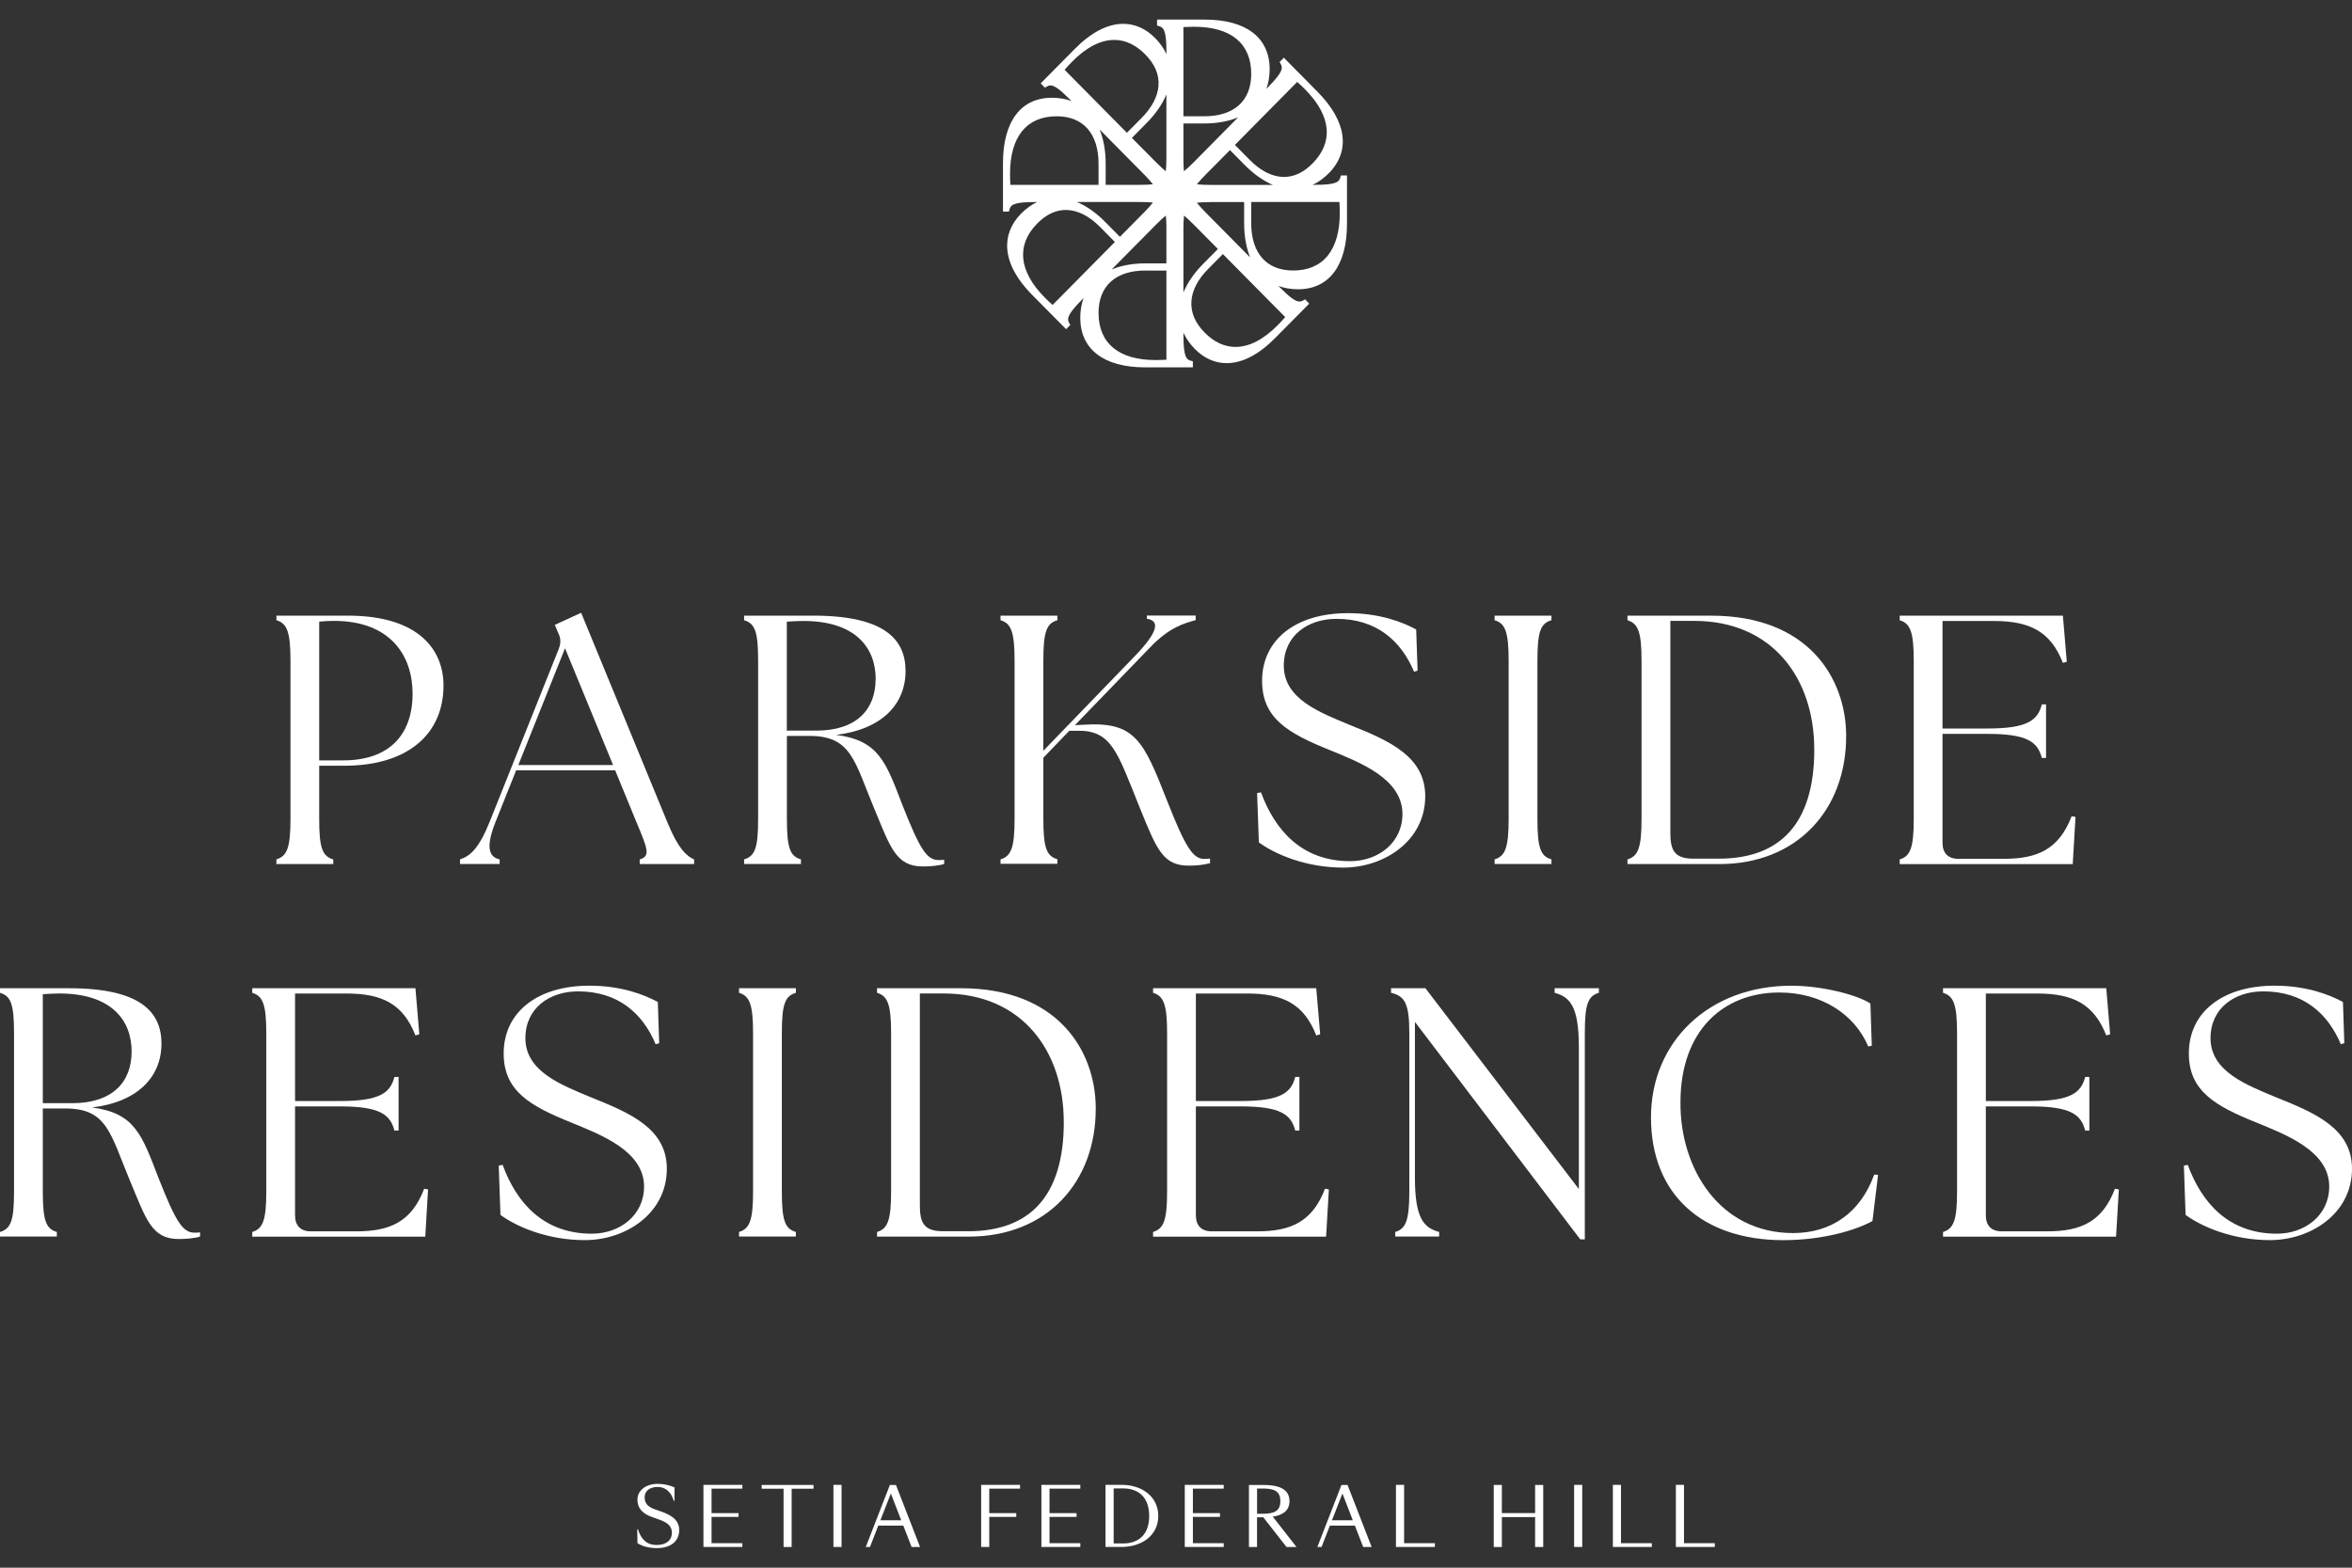 <svg width="60" height="40" viewBox="0 0 60 40" fill="none" xmlns="http://www.w3.org/2000/svg">

<rect x="0" y="0" width="60" height="40" fill="#333333" stroke="none"/>

<path d="M7.051 21.927C7.32 21.845 7.41 21.637 7.41 20.895V16.857C7.41 16.115 7.32 15.905 7.051 15.825V15.708H8.869C10.722 15.708 11.314 16.613 11.314 17.492C11.314 18.696 10.445 19.538 8.779 19.538H8.143V20.897C8.143 21.639 8.224 21.848 8.502 21.928V22.046H7.051V21.928V21.927ZM10.525 17.699C10.525 16.73 9.961 15.842 8.52 15.842C8.395 15.842 8.251 15.851 8.143 15.861V19.401H8.761C9.908 19.401 10.525 18.767 10.525 17.699Z" fill="white"/>
<path d="M11.736 21.927C11.986 21.845 12.21 21.665 12.488 20.977L14.253 16.559C14.315 16.396 14.306 16.278 14.234 16.134L14.153 15.944L14.825 15.635L17.027 20.986C17.305 21.665 17.52 21.847 17.707 21.928V22.046H16.319V21.928C16.597 21.847 16.525 21.666 16.239 20.986L15.693 19.655H13.167L12.639 20.977C12.406 21.566 12.443 21.864 12.746 21.927V22.044H11.735V21.927H11.736ZM15.64 19.52L14.414 16.541L13.223 19.52H15.64Z" fill="white"/>
<path d="M22.313 20.66C21.793 19.41 21.721 18.777 20.647 18.777H20.074V20.895C20.074 21.637 20.154 21.847 20.432 21.927V22.044H18.982V21.927C19.259 21.845 19.34 21.637 19.34 20.895V16.857C19.34 16.115 19.259 15.907 18.982 15.825V15.708H20.746C22.564 15.708 23.101 16.314 23.101 17.12C23.101 17.971 22.492 18.614 21.327 18.75C22.428 18.895 22.599 19.447 23.029 20.561C23.459 21.648 23.638 21.945 23.943 21.945C23.996 21.945 24.042 21.945 24.086 21.936V22.044C23.952 22.089 23.719 22.108 23.54 22.108C22.851 22.108 22.707 21.6 22.314 20.66H22.313ZM22.339 17.328C22.339 16.522 21.819 15.844 20.493 15.844C20.359 15.844 20.216 15.853 20.072 15.862V18.642H20.824C21.854 18.642 22.337 18.099 22.337 17.33L22.339 17.328Z" fill="white"/>
<path d="M25.524 21.927C25.792 21.845 25.882 21.637 25.882 20.895V16.857C25.882 16.115 25.792 15.907 25.524 15.825V15.708H26.974V15.825C26.697 15.907 26.616 16.115 26.616 16.857V19.156L28.961 16.729C29.526 16.14 29.607 15.842 29.257 15.787V15.705H30.502V15.822C30.215 15.904 29.838 15.995 29.329 16.529L27.421 18.503L27.627 18.493C28.961 18.402 29.167 18.891 29.776 20.439C30.232 21.599 30.43 21.915 30.715 21.915C30.769 21.915 30.814 21.915 30.868 21.906V22.023C30.715 22.068 30.519 22.087 30.331 22.087C29.677 22.087 29.517 21.698 29.087 20.638C28.495 19.172 28.361 18.62 27.456 18.646H27.278L26.616 19.334V20.891C26.616 21.633 26.697 21.843 26.974 21.923V22.04H25.524V21.923V21.927Z" fill="white"/>
<path d="M32.114 21.494L32.069 20.235L32.168 20.217C32.518 21.168 33.198 21.973 34.442 21.973C35.159 21.973 35.777 21.503 35.777 20.769C35.777 19.864 34.676 19.447 33.924 19.139C32.867 18.713 32.196 18.333 32.196 17.373C32.196 16.314 33.065 15.645 34.381 15.645C35.196 15.645 35.778 15.871 36.127 16.061L36.163 17.111L36.073 17.139C35.742 16.351 35.115 15.79 34.093 15.79C33.367 15.79 32.75 16.215 32.75 16.985C32.75 17.836 33.672 18.18 34.433 18.497C35.428 18.895 36.358 19.294 36.358 20.317C36.358 21.449 35.319 22.137 34.263 22.137C33.322 22.137 32.535 21.802 32.114 21.494Z" fill="white"/>
<path d="M38.128 21.927C38.396 21.845 38.486 21.637 38.486 20.895V16.857C38.486 16.115 38.396 15.907 38.128 15.825V15.708H39.578V15.825C39.3 15.907 39.22 16.115 39.22 16.857V20.895C39.22 21.637 39.3 21.847 39.578 21.927V22.044H38.128V21.927Z" fill="white"/>
<path d="M41.517 22.046V21.928C41.786 21.847 41.876 21.638 41.876 20.897V16.858C41.876 16.116 41.786 15.908 41.517 15.826V15.709H43.657C46.12 15.709 47.087 17.294 47.096 18.761C47.105 20.671 45.833 22.047 43.863 22.047H41.517V22.046ZM46.282 19.12C46.282 17.31 45.216 15.842 43.219 15.842H42.611V21.247C42.611 21.673 42.701 21.909 43.193 21.909H43.847C45.415 21.909 46.283 21.013 46.283 19.12H46.282Z" fill="white"/>
<path d="M48.462 22.046V21.928C48.73 21.847 48.82 21.638 48.82 20.897V16.858C48.82 16.116 48.73 15.908 48.462 15.826V15.709H52.625L52.724 16.886L52.625 16.913C52.313 16.116 51.783 15.845 50.87 15.845H49.554V18.588H50.701C51.721 18.588 51.982 18.38 52.088 17.973H52.195V19.34H52.088C51.982 18.933 51.721 18.725 50.701 18.725H49.554V21.505C49.554 21.767 49.697 21.913 49.956 21.913H51.12C51.98 21.913 52.526 21.667 52.848 20.826L52.947 20.844L52.876 22.048H48.46L48.462 22.046Z" fill="white"/>
<path d="M3.331 30.166C2.811 28.917 2.739 28.283 1.665 28.283H1.092V30.402C1.092 31.144 1.173 31.353 1.45 31.434V31.551H0V31.434C0.278 31.352 0.358 31.144 0.358 30.402V26.363C0.358 25.622 0.278 25.413 0 25.332V25.215H1.764C3.582 25.215 4.119 25.821 4.119 26.627C4.119 27.478 3.511 28.121 2.346 28.257C3.447 28.402 3.618 28.954 4.048 30.067C4.478 31.154 4.656 31.452 4.961 31.452C5.015 31.452 5.06 31.452 5.104 31.443V31.551C4.97 31.596 4.737 31.614 4.558 31.614C3.869 31.614 3.726 31.107 3.332 30.166H3.331ZM3.358 26.834C3.358 26.027 2.838 25.349 1.513 25.349C1.379 25.349 1.235 25.358 1.092 25.367V28.148H1.844C2.873 28.148 3.357 27.605 3.357 26.835L3.358 26.834Z" fill="white"/>
<path d="M6.435 31.551V31.434C6.703 31.352 6.793 31.144 6.793 30.402V26.363C6.793 25.622 6.703 25.413 6.435 25.332V25.215H10.598L10.697 26.391L10.598 26.419C10.286 25.622 9.757 25.35 8.843 25.35H7.527V28.093H8.674C9.694 28.093 9.955 27.885 10.062 27.478H10.168V28.846H10.062C9.955 28.439 9.694 28.23 8.674 28.23H7.527V31.011C7.527 31.273 7.67 31.418 7.93 31.418H9.093C9.953 31.418 10.499 31.173 10.821 30.331L10.92 30.349L10.849 31.553H6.434L6.435 31.551Z" fill="white"/>
<path d="M12.767 30.999L12.723 29.741L12.822 29.722C13.171 30.673 13.851 31.478 15.096 31.478C15.812 31.478 16.43 31.008 16.43 30.274C16.43 29.369 15.329 28.953 14.577 28.644C13.52 28.219 12.849 27.838 12.849 26.879C12.849 25.819 13.718 25.15 15.034 25.15C15.849 25.15 16.431 25.377 16.781 25.566L16.816 26.616L16.726 26.644C16.395 25.856 15.768 25.295 14.746 25.295C14.021 25.295 13.403 25.72 13.403 26.49C13.403 27.341 14.325 27.685 15.087 28.003C16.081 28.401 17.011 28.8 17.011 29.822C17.011 30.954 15.973 31.642 14.916 31.642C13.975 31.642 13.188 31.307 12.767 30.999Z" fill="white"/>
<path d="M18.853 31.434C19.121 31.352 19.211 31.144 19.211 30.402V26.363C19.211 25.622 19.121 25.413 18.853 25.332V25.215H20.303V25.332C20.026 25.413 19.945 25.622 19.945 26.363V30.402C19.945 31.144 20.026 31.353 20.303 31.434V31.551H18.853V31.434Z" fill="white"/>
<path d="M22.374 31.551V31.434C22.642 31.352 22.732 31.144 22.732 30.402V26.363C22.732 25.622 22.642 25.413 22.374 25.332V25.215H24.514C26.977 25.215 27.944 26.8 27.953 28.266C27.962 30.177 26.69 31.552 24.72 31.552H22.374V31.551ZM27.137 28.627C27.137 26.817 26.071 25.349 24.075 25.349H23.466V30.754C23.466 31.179 23.556 31.415 24.049 31.415H24.703C26.27 31.415 27.138 30.519 27.138 28.627H27.137Z" fill="white"/>
<path d="M29.415 31.551V31.434C29.683 31.352 29.773 31.144 29.773 30.402V26.363C29.773 25.622 29.683 25.413 29.415 25.332V25.215H33.578L33.678 26.391L33.578 26.419C33.266 25.622 32.737 25.35 31.823 25.35H30.507V28.093H31.654C32.674 28.093 32.935 27.885 33.042 27.478H33.148V28.846H33.042C32.935 28.439 32.674 28.23 31.654 28.23H30.507V31.011C30.507 31.273 30.65 31.418 30.91 31.418H32.073C32.933 31.418 33.479 31.173 33.801 30.331L33.9 30.349L33.829 31.553H29.414L29.415 31.551Z" fill="white"/>
<path d="M36.095 26.074V30.04C36.095 31.071 36.31 31.326 36.713 31.434V31.551H35.593V31.434C35.862 31.352 35.952 31.144 35.952 30.402V26.363C35.952 25.622 35.845 25.413 35.486 25.332V25.215H36.363L40.277 30.339V26.726C40.277 25.694 40.062 25.44 39.659 25.332V25.215H40.788V25.332C40.51 25.413 40.429 25.622 40.429 26.363V31.623H40.313L36.095 26.074Z" fill="white"/>
<path d="M42.117 28.51C42.117 26.581 43.594 25.151 45.699 25.151C46.469 25.151 47.364 25.378 47.714 25.604L47.75 26.682L47.66 26.701C47.311 25.877 46.46 25.324 45.394 25.324C43.97 25.324 42.869 26.283 42.869 28.13C42.859 29.833 43.88 31.462 45.743 31.462C46.71 31.462 47.462 30.946 47.812 29.968L47.91 29.978L47.767 31.154C47.346 31.39 46.495 31.643 45.493 31.643C43.433 31.643 42.117 30.484 42.117 28.51Z" fill="white"/>
<path d="M49.567 31.551V31.434C49.835 31.352 49.925 31.144 49.925 30.402V26.363C49.925 25.622 49.835 25.413 49.567 25.332V25.215H53.731L53.83 26.391L53.731 26.419C53.418 25.622 52.889 25.35 51.975 25.35H50.659V28.093H51.806C52.826 28.093 53.087 27.885 53.194 27.478H53.3V28.846H53.194C53.087 28.439 52.826 28.23 51.806 28.23H50.659V31.011C50.659 31.273 50.802 31.418 51.062 31.418H52.225C53.086 31.418 53.632 31.173 53.953 30.331L54.052 30.349L53.981 31.553H49.566L49.567 31.551Z" fill="white"/>
<path d="M55.755 30.999L55.711 29.741L55.81 29.722C56.16 30.673 56.84 31.478 58.084 31.478C58.801 31.478 59.419 31.008 59.419 30.274C59.419 29.369 58.318 28.953 57.566 28.644C56.509 28.219 55.838 27.838 55.838 26.879C55.838 25.819 56.707 25.15 58.023 25.15C58.837 25.15 59.42 25.377 59.769 25.566L59.804 26.616L59.715 26.644C59.383 25.856 58.757 25.295 57.735 25.295C57.009 25.295 56.391 25.72 56.391 26.49C56.391 27.341 57.314 27.685 58.075 28.003C59.069 28.401 60 28.8 60 29.822C60 30.954 58.961 31.642 57.904 31.642C56.964 31.642 56.176 31.307 55.755 30.999Z" fill="white"/>
<path d="M16.796 38.765L16.645 38.712C16.369 38.617 16.261 38.464 16.261 38.265C16.261 38.024 16.484 37.861 16.773 37.861C16.942 37.861 17.093 37.899 17.207 37.952V38.292H17.187C17.116 38.056 16.968 37.94 16.776 37.94C16.571 37.94 16.445 38.048 16.445 38.2C16.445 38.333 16.498 38.435 16.697 38.508L16.849 38.561C17.093 38.645 17.327 38.764 17.327 39.041C17.327 39.319 17.116 39.5 16.76 39.5C16.561 39.5 16.394 39.458 16.262 39.375L16.256 39.023H16.275C16.361 39.294 16.512 39.421 16.751 39.421C17.01 39.421 17.14 39.287 17.14 39.115C17.14 38.944 17.045 38.852 16.796 38.765Z" fill="white"/>


<path d="M17.945 37.887H18.938V37.983H18.152V38.608H18.841V38.704H18.152V39.375H18.938V39.471H17.945V37.887Z" fill="white"/>
<path d="M20.196 39.472H19.989V37.985H19.431V37.889H20.753V37.985H20.195V39.472H20.196Z" fill="white"/>
<path d="M21.261 37.887H21.468V39.471H21.261V37.887Z" fill="white"/>
<path d="M23.043 38.927H22.405L22.193 39.472H22.086L22.701 37.889H22.856L23.471 39.472H23.255L23.044 38.927H23.043ZM22.459 38.79H22.99L22.726 38.107L22.459 38.79Z" fill="white"/>
<path d="M25.029 37.887H26.022V37.983H25.236V38.608H25.925V38.704H25.236V39.471H25.029V37.887Z" fill="white"/>
<path d="M26.566 37.887H27.559V37.983H26.773V38.608H27.463V38.704H26.773V39.375H27.559V39.471H26.566V37.887Z" fill="white"/>
<path d="M28.623 37.887C29.12 37.887 29.548 38.178 29.548 38.681C29.548 39.182 29.12 39.471 28.612 39.471H28.202V37.887H28.621H28.623ZM28.41 37.978V39.381H28.66C28.963 39.381 29.316 39.229 29.316 38.681C29.316 38.132 28.964 37.978 28.66 37.978H28.41Z" fill="white"/>
<path d="M30.224 37.887H31.217V37.983H30.431V38.608H31.121V38.704H30.431V39.375H31.217V39.471H30.224V37.887Z" fill="white"/>
<path d="M32.068 39.472H31.861V37.889H32.227C32.571 37.889 32.895 37.965 32.895 38.301C32.895 38.557 32.708 38.661 32.469 38.698L33.074 39.472H32.819L32.226 38.713H32.067V39.472H32.068ZM32.662 38.301C32.662 38.037 32.489 37.98 32.213 37.98H32.068V38.624H32.213C32.489 38.624 32.662 38.566 32.662 38.302V38.301Z" fill="white"/>
<path d="M34.562 38.927H33.925L33.713 39.472H33.606L34.221 37.889H34.376L34.991 39.472H34.775L34.564 38.927H34.562ZM33.979 38.79H34.51L34.246 38.107L33.979 38.79Z" fill="white"/>
<path d="M35.819 39.375H36.604V39.471H35.611V37.887H35.819V39.375Z" fill="white"/>
<path d="M39.161 38.709H38.313V39.472H38.106V37.889H38.313V38.607H39.161V37.889H39.368V39.472H39.161V38.709Z" fill="white"/>
<path d="M40.156 37.887H40.363V39.471H40.156V37.887Z" fill="white"/>
<path d="M41.352 39.375H42.138V39.471H41.145V37.887H41.352V39.375Z" fill="white"/>
<path d="M42.959 39.375H43.745V39.471H42.752V37.887H42.959V39.375Z" fill="white"/>
    
<path d="M34.207 4.474L34.197 4.511C34.166 4.639 34.106 4.716 33.547 4.716H33.487C33.633 4.648 33.77 4.549 33.898 4.42C34.459 3.852 34.355 3.096 33.614 2.345L32.751 1.472L32.643 1.582L32.662 1.615C32.73 1.728 32.742 1.826 32.347 2.225L32.305 2.267C32.36 2.115 32.389 1.947 32.389 1.764C32.389 0.96 31.787 0.5 30.736 0.5H29.517V0.654L29.553 0.663C29.679 0.695 29.756 0.756 29.756 1.321V1.381C29.689 1.234 29.591 1.096 29.463 0.966C29.231 0.732 28.952 0.608 28.656 0.608C28.254 0.608 27.835 0.825 27.411 1.255L26.548 2.127L26.656 2.237L26.689 2.217C26.732 2.191 26.764 2.18 26.798 2.18C26.898 2.18 27.042 2.283 27.292 2.536L27.334 2.578C27.184 2.523 27.017 2.494 26.836 2.494C26.041 2.494 25.586 3.102 25.586 4.164V5.398H25.739L25.748 5.361C25.779 5.233 25.839 5.155 26.398 5.155H26.458C26.313 5.224 26.175 5.322 26.047 5.452C25.786 5.716 25.664 6.037 25.698 6.378C25.735 6.751 25.947 7.138 26.333 7.527L27.196 8.399L27.304 8.291L27.284 8.258C27.216 8.145 27.205 8.047 27.6 7.648L27.641 7.606C27.587 7.757 27.558 7.926 27.558 8.109C27.558 8.913 28.16 9.373 29.21 9.373H30.43V9.219L30.393 9.209C30.267 9.178 30.19 9.117 30.19 8.552V8.491C30.258 8.639 30.356 8.777 30.483 8.906C30.715 9.141 30.994 9.266 31.29 9.266C31.693 9.266 32.111 9.049 32.536 8.619L33.399 7.747L33.292 7.638L33.259 7.657C33.216 7.684 33.184 7.694 33.15 7.694C33.049 7.694 32.906 7.591 32.656 7.338L32.614 7.296C32.764 7.352 32.931 7.381 33.112 7.381C33.907 7.381 34.362 6.772 34.362 5.71V4.477H34.209L34.207 4.474ZM33.294 2.281C33.629 2.62 33.814 2.959 33.843 3.285C33.87 3.603 33.749 3.901 33.482 4.171C33.257 4.399 33.012 4.515 32.754 4.515C32.463 4.515 32.159 4.363 31.877 4.076L31.503 3.698L33.092 2.09C33.161 2.152 33.229 2.216 33.294 2.281ZM30.189 4.03V3.15H30.717C31.046 3.15 31.34 3.097 31.585 2.994L30.451 4.141C30.353 4.239 30.272 4.314 30.203 4.37C30.193 4.28 30.188 4.168 30.188 4.03H30.189ZM31.375 3.828L31.749 4.206C31.982 4.442 32.227 4.614 32.472 4.718H30.869C30.73 4.718 30.622 4.712 30.533 4.703C30.589 4.632 30.663 4.549 30.76 4.452L31.376 3.83L31.375 3.828ZM30.189 5.84C30.189 5.702 30.194 5.59 30.205 5.5C30.274 5.556 30.354 5.631 30.452 5.73L31.069 6.353L30.695 6.731C30.461 6.967 30.291 7.215 30.189 7.462V5.842V5.84ZM30.868 5.155H31.738V5.69C31.738 6.023 31.791 6.32 31.892 6.569L30.758 5.423C30.661 5.324 30.586 5.242 30.532 5.172C30.62 5.162 30.728 5.158 30.868 5.158V5.155ZM30.717 2.967H30.189V0.692C30.282 0.687 30.373 0.683 30.465 0.683C31.402 0.683 31.919 1.11 31.919 1.886C31.919 2.573 31.482 2.967 30.718 2.967H30.717ZM30.822 6.86L31.196 6.483L32.786 8.091C32.725 8.161 32.662 8.229 32.597 8.295C32.231 8.665 31.867 8.852 31.518 8.852C31.235 8.852 30.97 8.728 30.728 8.483C30.248 7.997 30.282 7.406 30.822 6.86ZM31.919 5.689V5.154H34.169C34.174 5.247 34.178 5.34 34.178 5.433C34.178 6.38 33.756 6.902 32.988 6.902C32.308 6.902 31.918 6.46 31.918 5.687L31.919 5.689ZM26.65 7.59C25.986 6.919 25.92 6.249 26.462 5.701C26.687 5.473 26.932 5.357 27.19 5.357C27.481 5.357 27.785 5.508 28.067 5.795L28.441 6.174L26.852 7.781C26.782 7.719 26.715 7.656 26.65 7.59ZM28.024 4.183V4.716H25.775C25.77 4.623 25.766 4.531 25.766 4.437C25.766 3.49 26.188 2.967 26.956 2.967C27.635 2.967 28.024 3.409 28.024 4.181V4.183ZM29.755 5.84V6.72H29.227C28.898 6.72 28.604 6.773 28.358 6.876L29.492 5.73C29.59 5.631 29.67 5.556 29.741 5.5C29.751 5.59 29.756 5.699 29.756 5.84H29.755ZM28.052 3.304L29.186 4.45C29.282 4.548 29.356 4.631 29.412 4.702C29.325 4.712 29.215 4.716 29.076 4.716H28.206V4.183C28.206 3.849 28.153 3.553 28.052 3.305V3.304ZM28.57 6.043L28.196 5.665C27.963 5.429 27.718 5.257 27.473 5.154H29.076C29.215 5.154 29.324 5.159 29.412 5.168C29.358 5.238 29.283 5.32 29.186 5.419L28.57 6.042V6.043ZM29.755 4.03C29.755 4.171 29.75 4.282 29.739 4.37C29.67 4.314 29.59 4.239 29.492 4.141L28.875 3.519L29.249 3.14C29.483 2.905 29.653 2.657 29.755 2.409V4.03ZM29.553 2.192C29.532 2.463 29.384 2.747 29.122 3.01L28.748 3.388L27.158 1.781C27.219 1.711 27.282 1.642 27.347 1.576C27.713 1.206 28.075 1.019 28.426 1.019C28.709 1.019 28.974 1.143 29.215 1.388C29.462 1.637 29.575 1.907 29.553 2.193V2.192ZM29.227 6.904H29.755V9.178C29.663 9.183 29.571 9.187 29.479 9.187C28.542 9.187 28.024 8.76 28.024 7.984C28.024 7.296 28.462 6.902 29.226 6.902L29.227 6.904Z" fill="white"/>

</svg>
